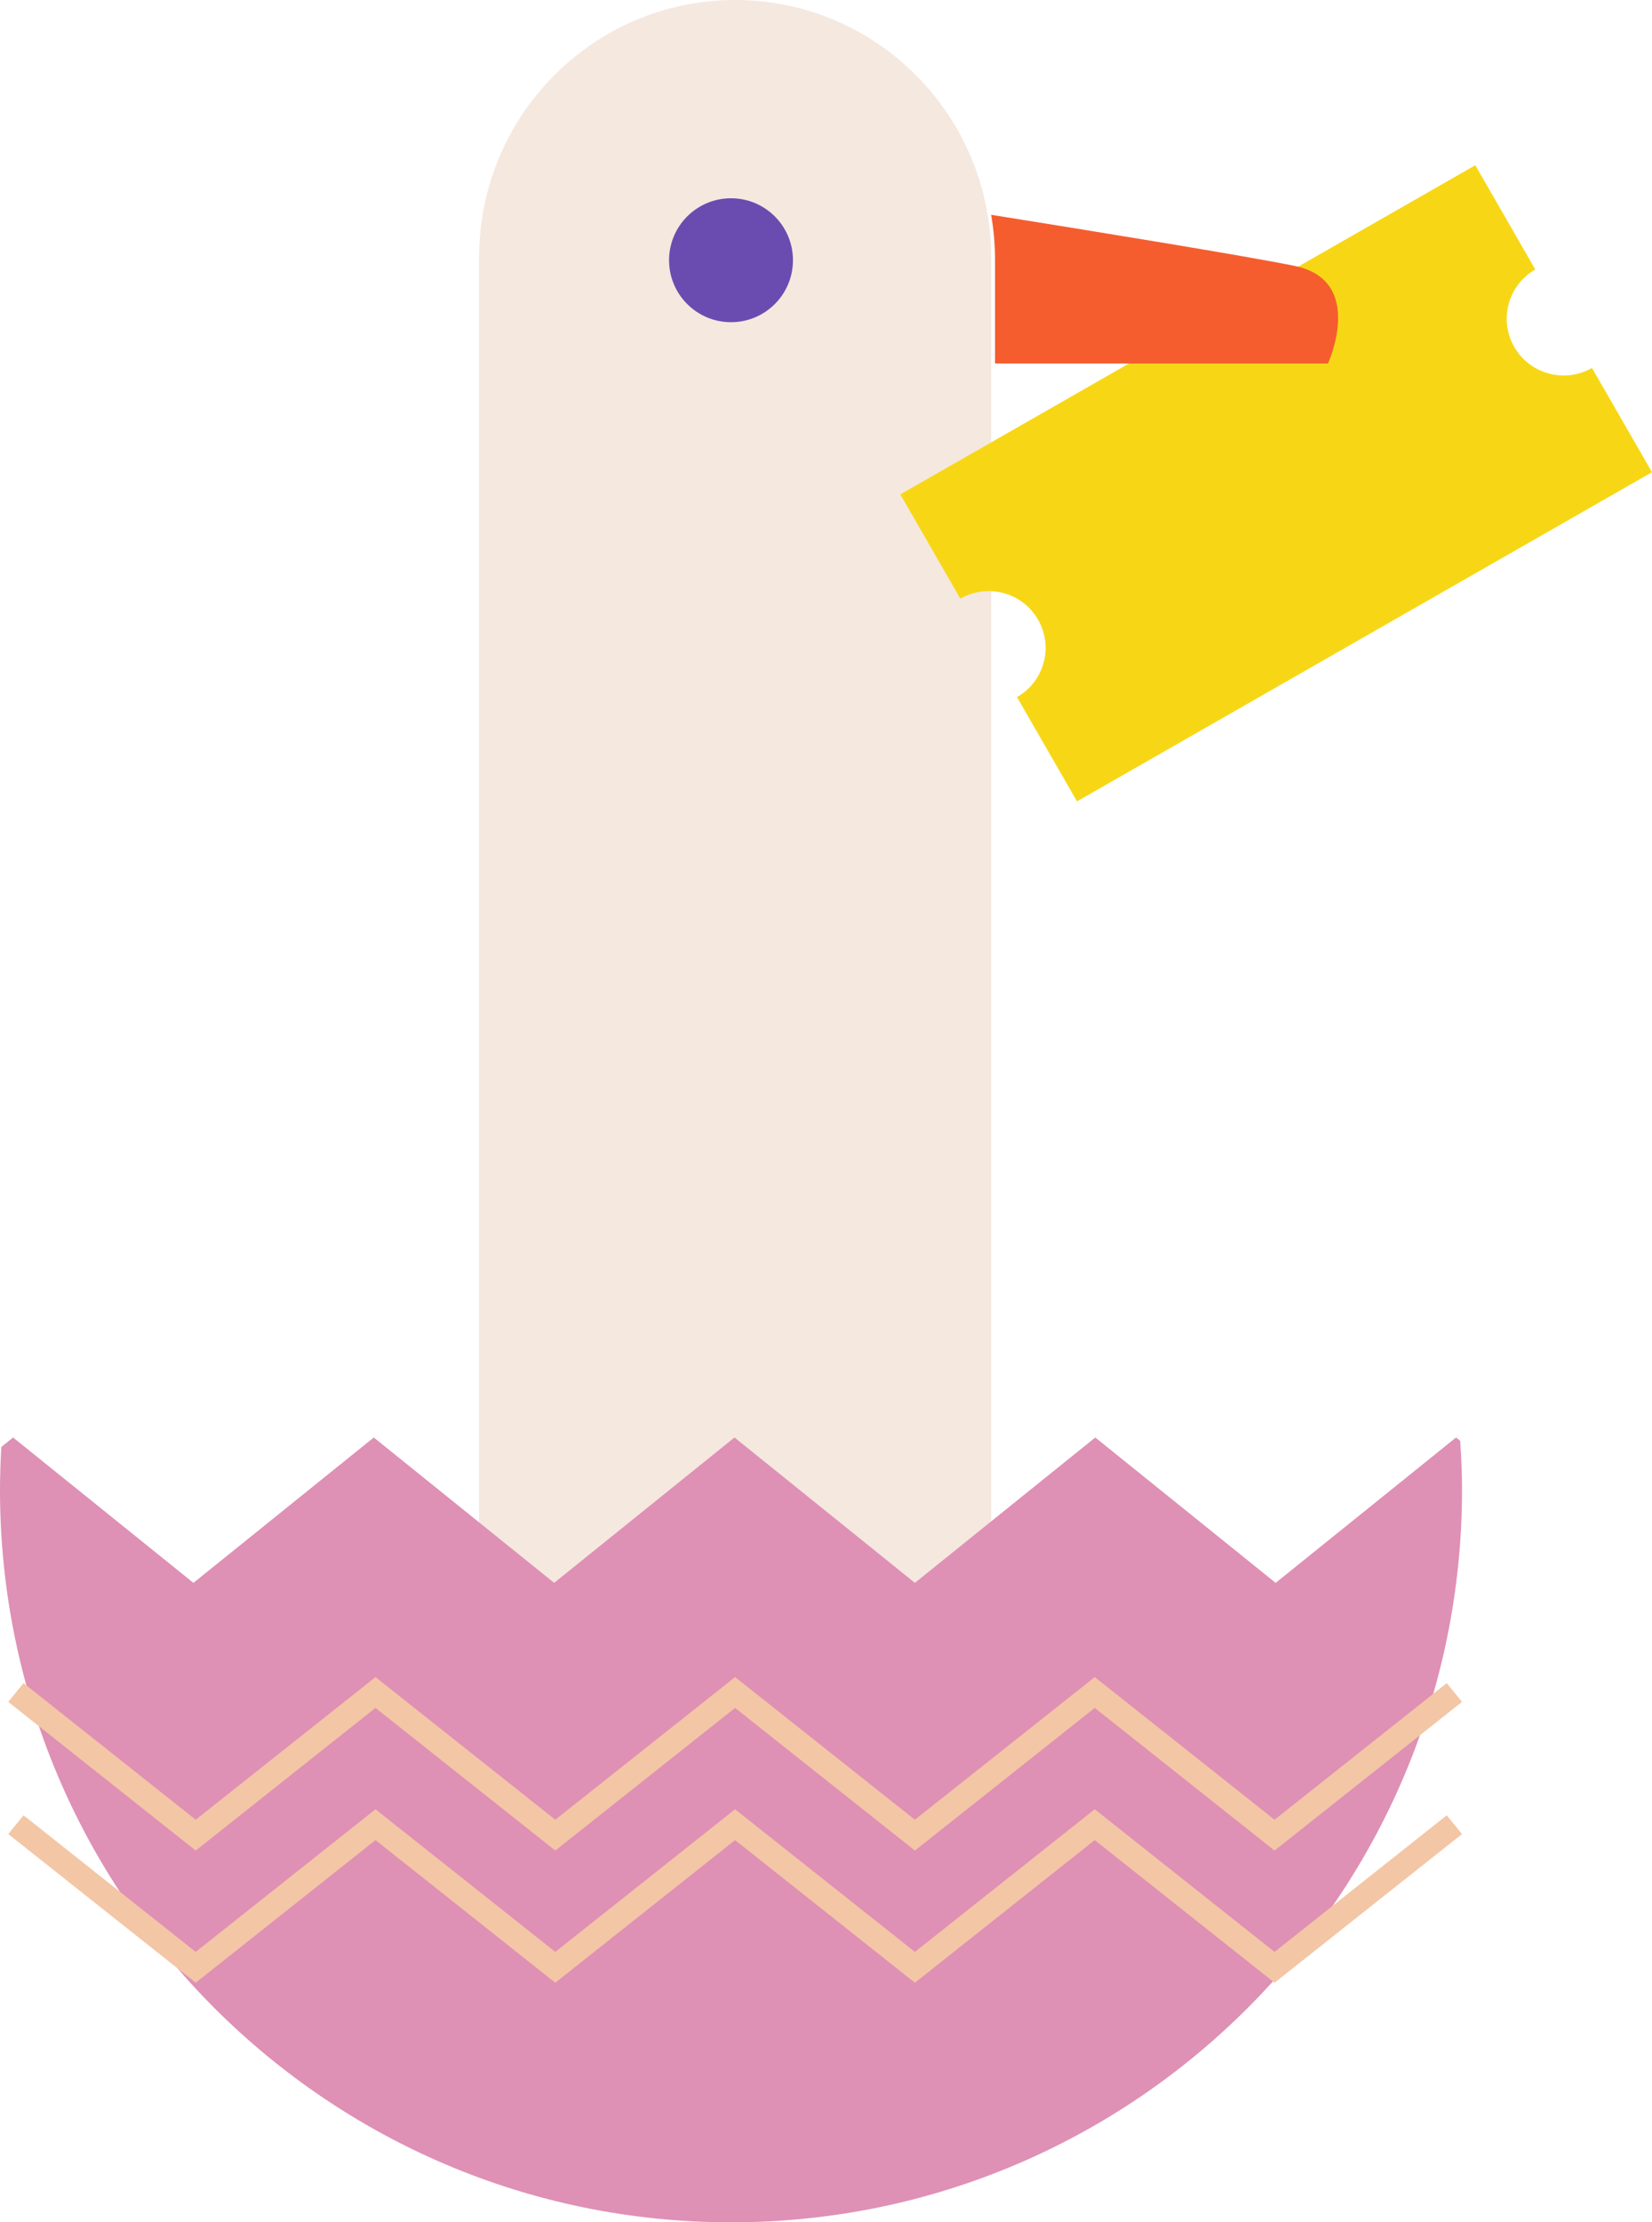 <?xml version="1.0" encoding="UTF-8"?>
<svg width="200px" height="269px" viewBox="0 0 200 269" version="1.1" xmlns="http://www.w3.org/2000/svg" xmlns:xlink="http://www.w3.org/1999/xlink">
    <title>Hatch-Tickets</title>
    <g id="Page" stroke="none" stroke-width="1" fill="none" fill-rule="evenodd">
        <g id="Hatch-Tickets">
            <path d="M120,206.638 L120,31.184 C120,13.962 106.12,0 88.999,0 C71.878,0 58,13.962 58,31.184 L58,212" id="Fill-1" fill="#F5E8DF"></path>
            <path d="M96,31.5 C96,35.644 92.642,39 88.501,39 C84.358,39 81,35.644 81,31.5 C81,27.356 84.358,24 88.501,24 C92.642,24 96,27.356 96,31.5" id="Fill-3" fill="#6A4CB0"></path>
            <path d="M176.277,174 L154.437,191.596 L132.6,174 L110.762,191.596 L88.922,174 L67.088,191.596 L45.253,174 L23.419,191.596 L1.584,174 L0.163,175.145 C0.065,176.86 0,178.584 0,180.326 C0,229.298 39.624,269 88.501,269 C137.376,269 177,229.298 177,180.326 C177,178.335 176.911,176.365 176.781,174.407 L176.277,174 Z" id="Fill-5" fill="#DF90B5"></path>
            <polygon id="Fill-7" fill="#F3C6A5" points="23.693 224 1 206.002 2.851 203.734 23.693 220.265 45.46 203 67.226 220.265 88.993 203 110.762 220.265 132.534 203 154.304 220.265 175.149 203.734 177 206.002 154.304 224 132.534 206.735 110.762 224 88.993 206.735 67.226 224 45.46 206.735"></polygon>
            <polygon id="Fill-9" fill="#F3C6A5" points="23.693 240 1 222.002 2.851 219.734 23.693 236.265 45.46 219 67.226 236.265 88.993 219 110.762 236.265 132.534 219 154.304 236.265 175.149 219.734 177 222.002 154.304 240 132.534 222.735 110.762 240 88.993 222.735 67.226 240 45.46 222.735"></polygon>
            <path d="M183.327,42 C181.433,38.71 182.573,34.509 185.872,32.62 L178.609,20 L109,59.843 L116.263,72.462 C119.565,70.573 123.775,71.71 125.67,75 C127.567,78.293 126.427,82.491 123.125,84.38 L130.388,97 L200,57.157 L192.734,44.538 C189.432,46.427 185.222,45.29 183.327,42" id="Fill-11" fill="#F7D715"></path>
            <path d="M156.736,32.186 C150.863,30.981 131.694,27.873 120,26 C120.281,27.714 120.462,29.468 120.462,31.263 L120.462,44 L160.772,44 C160.772,44 165.382,33.957 156.736,32.186" id="Fill-13" fill="#F55D2F"></path>
        </g>
    </g>
</svg>